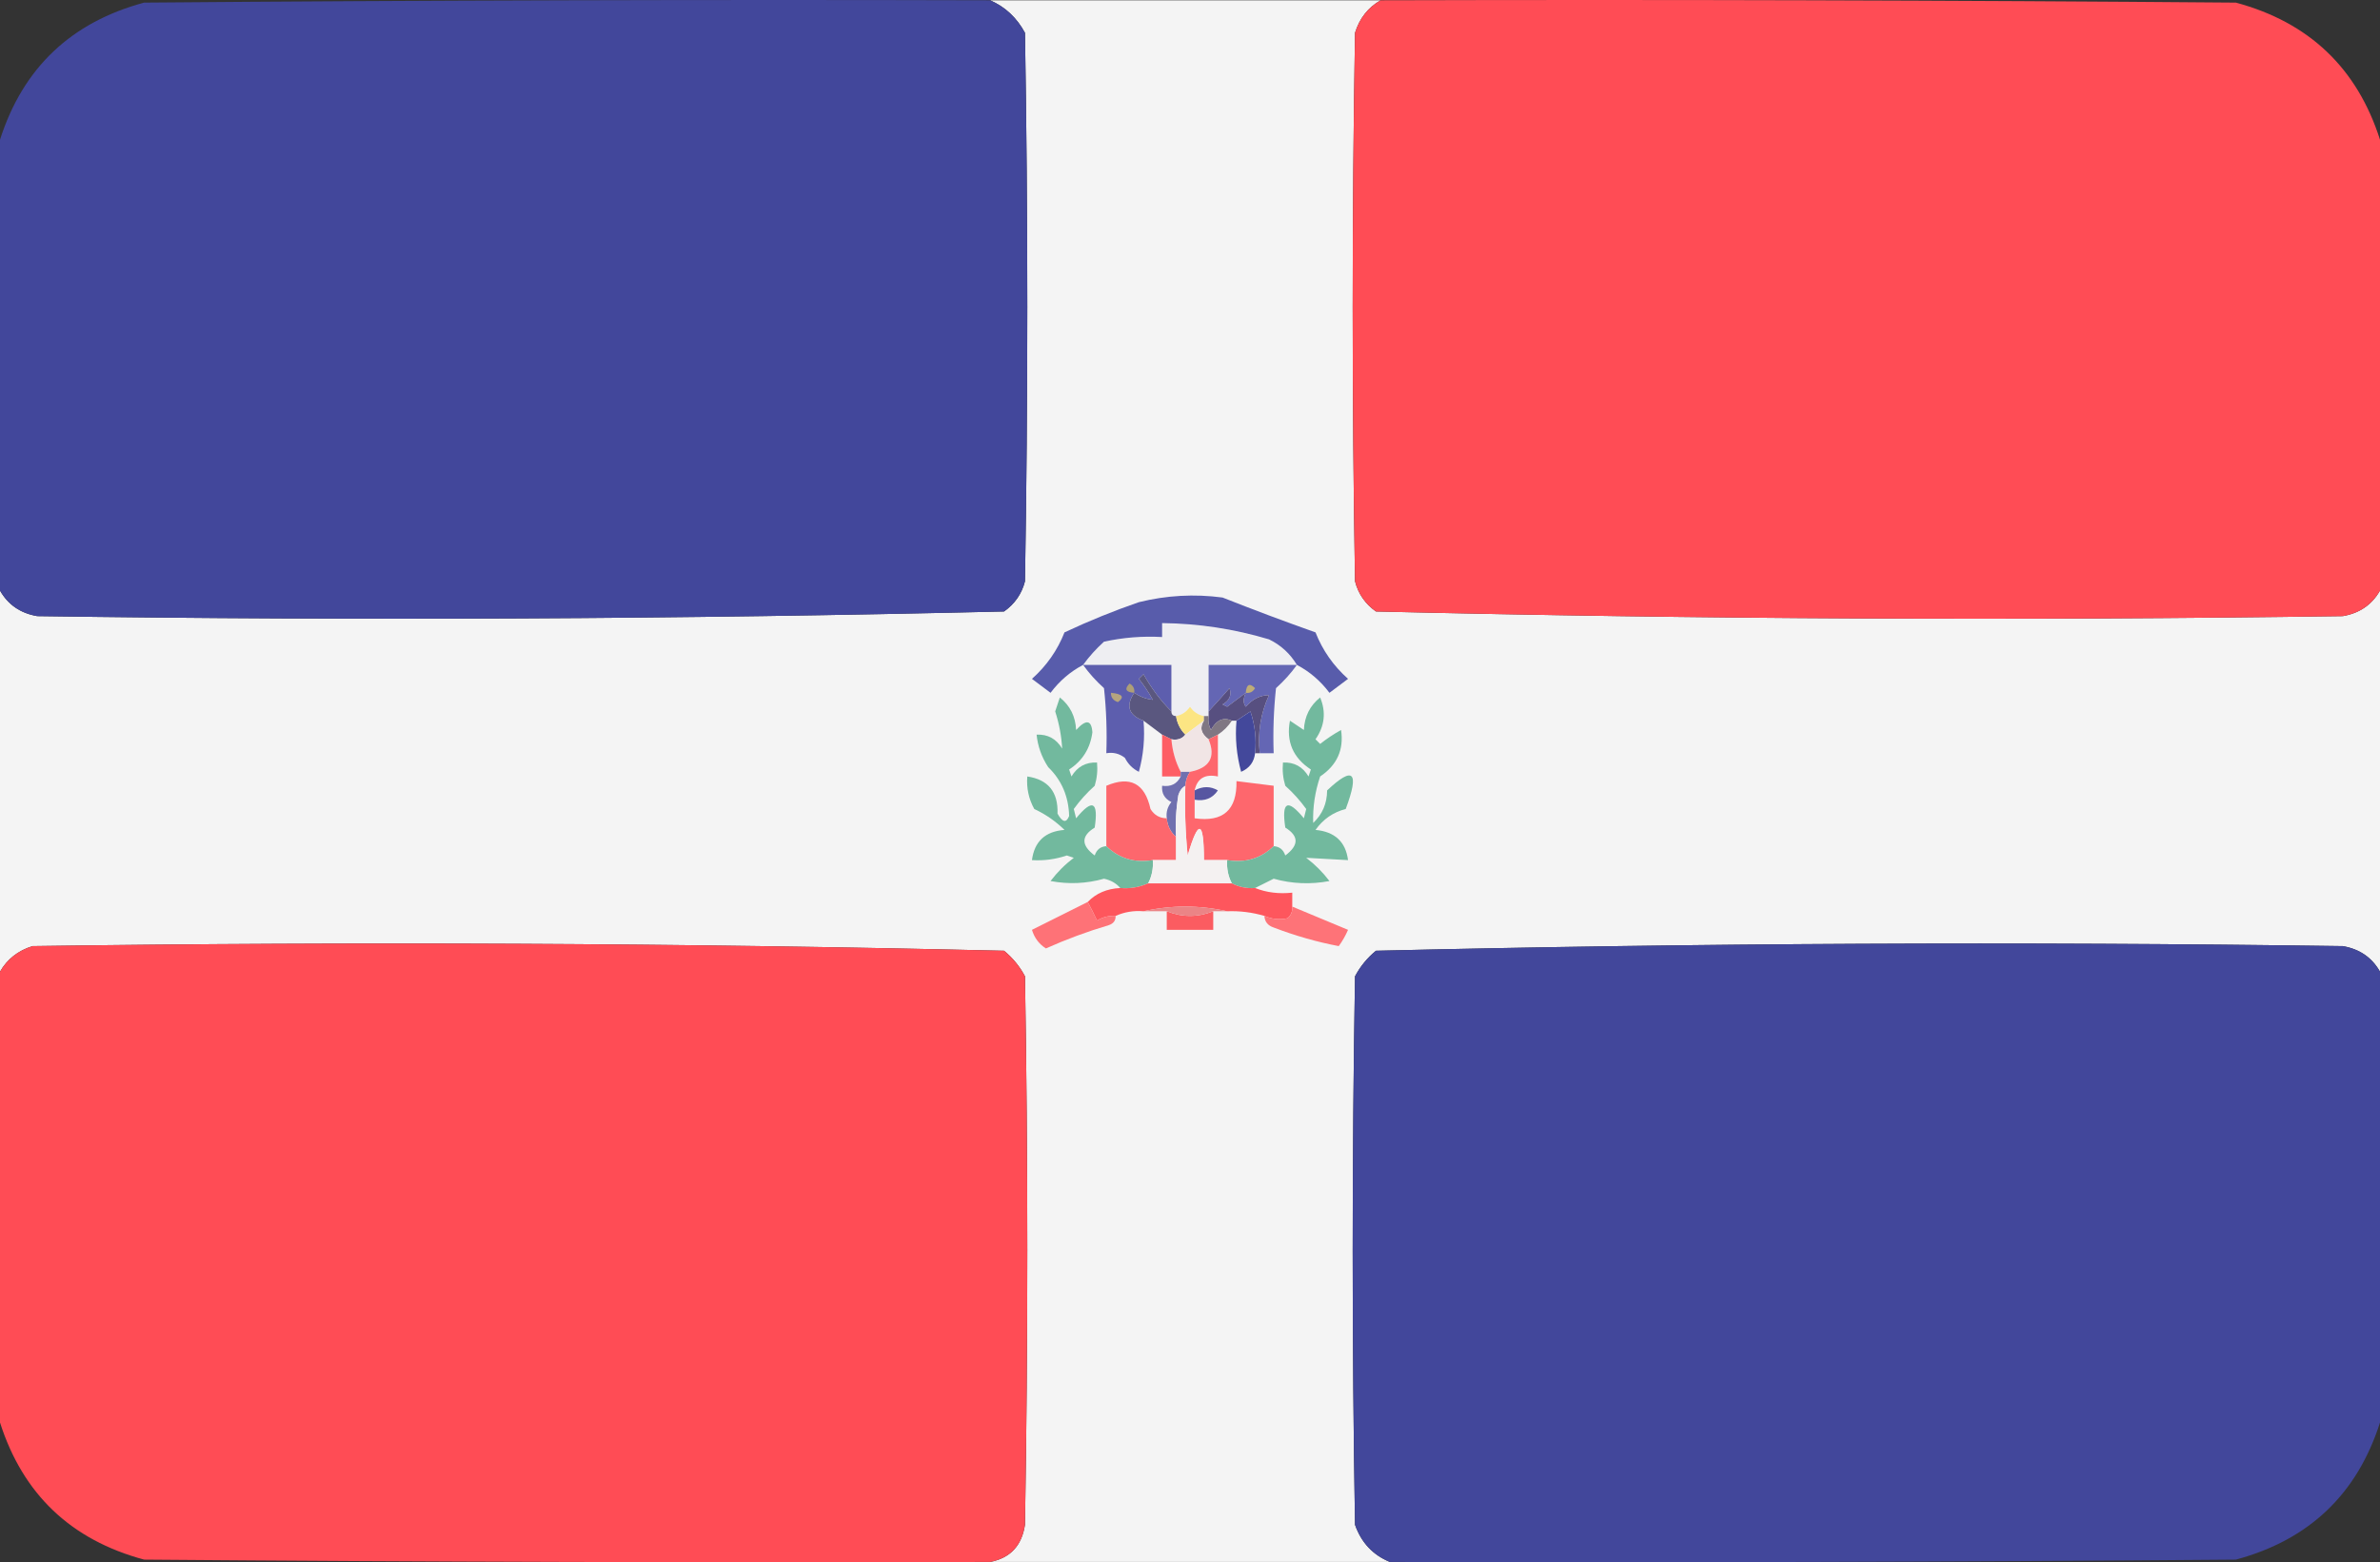 <?xml version="1.0" encoding="UTF-8"?><svg id="a" xmlns="http://www.w3.org/2000/svg" viewBox="0 0 512 336.125"><rect x="0" y="0" width="512" height="336.125" fill="#333333" stroke="none"/><defs><style>.b{fill:#f4f4f4;isolation:isolate;opacity:.999;}.b,.c,.d,.e,.f,.g,.h,.i,.j,.k,.l,.m,.n,.o,.p,.q,.r,.s,.t,.u,.v,.w,.x,.y,.z,.aa,.ab,.ac{fill-rule:evenodd;stroke-width:0px;}.c{fill:#7070af;}.d{fill:#43489b;}.e{fill:#42479b;}.f{fill:#574f80;}.g{fill:#585cab;}.h{fill:#5756a1;}.i{fill:#5a577f;}.j{fill:#6466b4;}.k{fill:#5d5eae;}.l{fill:#ae9f77;}.m{fill:#bfad77;}.n{fill:#fe565d;}.o{fill:#fd676d;}.p{fill:#fe676d;}.q{fill:#eb8486;}.r{fill:#ff4c55;}.s{fill:#f4f1f1;}.t{fill:#fe5e65;}.u{fill:#fe7277;}.v{fill:#fe7378;}.w{fill:#fce583;}.x{fill:#807783;}.y{fill:#72b99e;}.z{fill:#b6a57f;}.aa{fill:#f1e5e5;}.ab{fill:#eeeef2;}.ac{fill:#fb5c61;}</style></defs><path class="b" d="m213,.063h84c-2.7,1.546-4.533,3.879-5.5,7-.667,39.333-.667,78.667,0,118,.69,2.696,2.19,4.863,4.5,6.5,69.251,1.66,138.585,1.993,208,1,3.609-.625,6.276-2.458,8-5.5v82c-1.724-3.042-4.391-4.875-8-5.5-69.415-.993-138.749-.66-208,1-1.878,1.543-3.378,3.376-4.5,5.5-.667,39.333-.667,78.667,0,118,1.353,3.85,3.853,6.517,7.5,8h-86c4.32-.823,6.82-3.489,7.5-8,.667-39.333.667-78.667,0-118-1.122-2.124-2.622-3.957-4.5-5.5-69.609-1.657-139.276-1.99-209-1-3.121.967-5.454,2.8-7,5.5v-82c1.724,3.042,4.391,4.875,8,5.5,69.391.99,138.724.657,208-1,2.31-1.637,3.81-3.804,4.5-6.5.667-39.333.667-78.667,0-118-1.767-3.272-4.267-5.605-7.5-7Z"/><path class="e" d="m213,.063c3.233,1.395,5.733,3.728,7.5,7,.667,39.333.667,78.667,0,118-.69,2.696-2.19,4.863-4.5,6.5-69.276,1.657-138.609,1.99-208,1-3.609-.625-6.276-2.458-8-5.5V30.063C4.925,14.64,15.258,4.806,31,.563,91.666.063,152.332-.104,213,.063Z"/><path class="r" d="m297,.063c61.334-.167,122.668,0,184,.5,15.742,4.244,26.075,14.077,31,29.5v97c-1.724,3.042-4.391,4.875-8,5.5-69.415.993-138.749.66-208-1-2.31-1.637-3.81-3.804-4.5-6.5-.667-39.333-.667-78.667,0-118,.967-3.121,2.8-5.454,5.5-7Z"/><path class="ab" d="m279,143.063h-19v11h-1c-1.235-.221-2.235-.888-3-2-.765,1.112-1.765,1.779-3,2-.667,0-1-.333-1-1v-10h-19c1.316-1.817,2.816-3.483,4.5-5,4.111-.904,8.278-1.237,12.5-1v-3c7.826.082,15.493,1.249,23,3.5,2.536,1.23,4.536,3.063,6,5.5Z"/><path class="g" d="m279,143.063c-1.464-2.437-3.464-4.27-6-5.5-7.507-2.251-15.174-3.418-23-3.5v3c-4.222-.237-8.389.096-12.5,1-1.684,1.517-3.184,3.183-4.5,5-2.742,1.438-5.076,3.438-7,6-1.333-1-2.667-2-4-3,3.147-2.805,5.48-6.139,7-10,5.274-2.476,10.608-4.643,16-6.5,5.931-1.471,11.931-1.804,18-1,6.581,2.605,13.248,5.105,20,7.5,1.52,3.861,3.853,7.195,7,10-1.333,1-2.667,2-4,3-1.924-2.562-4.258-4.562-7-6Z"/><path class="k" d="m233,143.063h19v10c-2.329-2.341-4.329-5.008-6-8l-1,1c1.124,1.414,2.124,2.914,3,4.5-1.365-.143-2.698-.643-4-1.5-1.876,2.805-1.21,4.805,2,6,.323,3.726-.011,7.393-1,11-1.333-.667-2.333-1.667-3-3-1.189-.929-2.522-1.262-4-1,.166-4.679-.001-9.345-.5-14-1.707-1.537-3.207-3.204-4.5-5Z"/><path class="j" d="m279,143.063c-1.293,1.796-2.793,3.463-4.5,5-.499,4.655-.666,9.321-.5,14h-3c-.479-4.411.188-8.578,2-12.5-1.917.027-3.584.861-5,2.5-.587-.733-.587-1.733,0-3-1.315.976-2.648,1.976-4,3-.333-.167-.667-.333-1-.5,1.507-.837,2.007-2.004,1.5-3.5-1.517,1.74-3.017,3.406-4.5,5v-10h19Z"/><path class="l" d="m244,149.063c-1.837-.139-2.17-.806-1-2,.798.457,1.131,1.124,1,2Z"/><path class="m" d="m268,149.063c.139-1.837.806-2.17,2-1-.457.798-1.124,1.131-2,1Z"/><path class="z" d="m239,149.063c2.483.23,2.983.897,1.5,2-1.03-.336-1.53-1.003-1.5-2Z"/><path class="i" d="m252,153.063c0,.667.333,1,1,1,.233,1.562.9,2.895,2,4-.709.904-1.709,1.237-3,1-.667-.333-1.333-.667-2-1-1.295-.988-2.628-1.988-4-3-3.21-1.195-3.876-3.195-2-6,1.302.857,2.635,1.357,4,1.5-.876-1.586-1.876-3.086-3-4.5l1-1c1.671,2.992,3.671,5.659,6,8Z"/><path class="f" d="m268,149.063c-.587,1.267-.587,2.267,0,3,1.416-1.639,3.083-2.473,5-2.5-1.812,3.922-2.479,8.089-2,12.5h-1c.317-3.072-.016-6.072-1-9-1.018.693-2.018,1.359-3,2h-1c-1.808-.817-3.308-.15-4.5,2-.483-.948-.649-1.948-.5-3v-1c1.483-1.594,2.983-3.26,4.5-5,.507,1.496.007,2.663-1.5,3.5.333.167.667.333,1,.5,1.352-1.024,2.685-2.024,4-3Z"/><path class="d" d="m270,162.063c-.212,1.884-1.212,3.217-3,4-.989-3.607-1.323-7.274-1-11,.982-.641,1.982-1.307,3-2,.984,2.928,1.317,5.928,1,9Z"/><path class="w" d="m259,154.063v1c-1.333,1-2.667,2-4,3-1.1-1.105-1.767-2.438-2-4,1.235-.221,2.235-.888,3-2,.765,1.112,1.765,1.779,3,2Z"/><path class="x" d="m259,154.063h1c-.149,1.052.017,2.052.5,3,1.192-2.15,2.692-2.817,4.5-2-.806,1.228-1.806,2.228-3,3-.667.333-1.333.667-2,1-1.638-1.205-1.971-2.538-1-4v-1Z"/><path class="aa" d="m259,155.063c-.971,1.462-.638,2.795,1,4,1.576,3.839.243,6.172-4,7h-2c-1.112-2.099-1.779-4.433-2-7,1.291.237,2.291-.096,3-1,1.333-1,2.667-2,4-3Z"/><path class="t" d="m250,158.063c.667.333,1.333.667,2,1,.221,2.567.888,4.901,2,7v1h-4v-9Z"/><path class="c" d="m254,166.063h2c-.61.891-.943,1.891-1,3-.722.418-1.222,1.084-1.5,2-.498,2.982-.665,5.982-.5,9-1.174-1.014-1.84-2.347-2-4-.17-1.322.163-2.489,1-3.5-1.473-.71-2.14-1.876-2-3.5,1.88.271,3.213-.396,4-2v-1Z"/><path class="o" d="m251,176.063c.16,1.653.826,2.986,2,4v5h-5c-3.933.643-7.266-.357-10-3v-13c5.127-2.186,8.293-.519,9.5,5,.816,1.323,1.983,1.989,3.5,2Z"/><path class="p" d="m262,158.063v9c-2.785-.584-4.452.416-5,3v6c6.127.873,9.127-1.793,9-8,2.667.333,5.333.667,8,1v13c-2.734,2.643-6.067,3.643-10,3h-5c-.01-8.601-1.177-8.935-3.5-1-.499-4.989-.666-9.989-.5-15,.057-1.109.39-2.109,1-3,4.243-.828,5.576-3.161,4-7,.667-.333,1.333-.667,2-1Z"/><path class="h" d="m257,172.063v-2c1.739-.934,3.405-.934,5,0-1.168,1.717-2.835,2.384-5,2Z"/><path class="y" d="m238,182.063c2.734,2.643,6.067,3.643,10,3,.134,1.792-.199,3.458-1,5-1.879.841-3.879,1.175-6,1-.874-1.025-2.041-1.692-3.5-2-3.789,1.062-7.623,1.229-11.5.5,1.43-1.886,3.097-3.553,5-5-.5-.167-1-.333-1.5-.5-2.434.822-4.934,1.156-7.5,1,.525-4.023,2.859-6.19,7-6.5-1.905-1.87-4.072-3.37-6.5-4.5-1.202-2.177-1.702-4.511-1.5-7,4.491.666,6.657,3.333,6.5,8,1.065,1.896,1.898,2.063,2.5.5-.118-4.207-1.618-7.707-4.5-10.5-1.411-2.15-2.245-4.484-2.5-7,2.403-.107,4.236.893,5.5,3-.143-2.663-.643-5.329-1.5-8,.333-1,.667-2,1-3,2.2,1.753,3.367,4.086,3.5,7,2.15-2.352,3.316-2.185,3.5.5-.448,3.444-2.115,6.111-5,8,.167.5.333,1,.5,1.5,1.264-2.107,3.097-3.107,5.5-3,.16,1.699-.006,3.366-.5,5-1.714,1.543-3.214,3.21-4.5,5,.167.667.333,1.333.5,2,3.511-4.287,4.844-3.621,4,2-2.947,1.811-2.947,3.811,0,6,.417-1.256,1.25-1.923,2.5-2Z"/><path class="y" d="m270,191.063c-1.792.134-3.458-.199-5-1-.801-1.542-1.134-3.208-1-5,3.933.643,7.266-.357,10-3,1.25.077,2.083.744,2.5,2,2.947-2.189,2.947-4.189,0-6-.844-5.621.489-6.287,4-2,.167-.667.333-1.333.5-2-1.286-1.79-2.786-3.457-4.5-5-.494-1.634-.66-3.301-.5-5,2.403-.107,4.236.893,5.5,3,.167-.5.333-1,.5-1.5-3.844-2.518-5.344-6.018-4.5-10.5,1,.667,2,1.333,3,2,.133-2.914,1.3-5.247,3.5-7,1.309,3.152.976,6.152-1,9,.333.333.667.667,1,1,1.414-1.124,2.914-2.124,4.5-3,.635,4.225-.865,7.558-4.5,10-1.114,3.297-1.614,6.631-1.5,10,1.981-1.859,2.981-4.192,3-7,5.663-5.351,6.996-4.017,4,4-2.696.69-4.863,2.19-6.5,4.5,4.152.381,6.485,2.547,7,6.5-3.053-.181-6.053-.348-9-.5,1.903,1.447,3.57,3.114,5,5-4.058.767-8.058.6-12-.5-1.36.68-2.693,1.347-4,2Z"/><path class="s" d="m255,169.063c-.166,5.011.001,10.011.5,15,2.323-7.935,3.49-7.601,3.5,1h5c-.134,1.792.199,3.458,1,5h-18c.801-1.542,1.134-3.208,1-5h5v-5c-.165-3.018.002-6.018.5-9,.278-.916.778-1.582,1.5-2Z"/><path class="n" d="m247,190.063h18c1.542.801,3.208,1.134,5,1,2.448.973,5.115,1.306,8,1v3c.086.996-.248,1.829-1,2.5-1.697.384-3.363.218-5-.5-2.596-.765-5.263-1.099-8-1-6-1.333-12-1.333-18,0-2.121-.175-4.121.159-6,1-1.43-.079-2.764.254-4,1-.672-1.449-1.339-2.782-2-4,1.782-1.857,4.115-2.857,7-3,2.121.175,4.121-.159,6-1Z"/><path class="u" d="m234,194.063c.661,1.218,1.328,2.551,2,4,1.236-.746,2.57-1.079,4-1,.03.997-.47,1.664-1.5,2-4.616,1.372-9.116,3.038-13.5,5-1.474-.936-2.474-2.27-3-4,4.083-2.041,8.083-4.041,12-6Z"/><path class="ac" d="m251,196.063c3.333,1.333,6.667,1.333,10,0v4h-10v-4Z"/><path class="q" d="m246,196.063c6-1.333,12-1.333,18,0h-3c-3.333,1.333-6.667,1.333-10,0h-5Z"/><path class="v" d="m278,195.063c3.983,1.657,7.983,3.323,12,5-.54,1.248-1.207,2.415-2,3.5-4.685-.89-9.352-2.224-14-4-1.256-.417-1.923-1.25-2-2.5,1.637.718,3.303.884,5,.5.752-.671,1.086-1.504,1-2.5Z"/><path class="r" d="m213,336.063c-60.668.167-121.334,0-182-.5-15.742-4.244-26.075-14.077-31-29.5v-97c1.546-2.7,3.879-4.533,7-5.5,69.724-.99,139.391-.657,209,1,1.878,1.543,3.378,3.376,4.5,5.5.667,39.333.667,78.667,0,118-.68,4.511-3.18,7.177-7.5,8Z"/><path class="e" d="m512,209.063v97c-4.925,15.423-15.258,25.256-31,29.5-60.666.5-121.332.667-182,.5-3.647-1.483-6.147-4.15-7.5-8-.667-39.333-.667-78.667,0-118,1.122-2.124,2.622-3.957,4.5-5.5,69.251-1.66,138.585-1.993,208-1,3.609.625,6.276,2.458,8,5.5Z"/></svg>